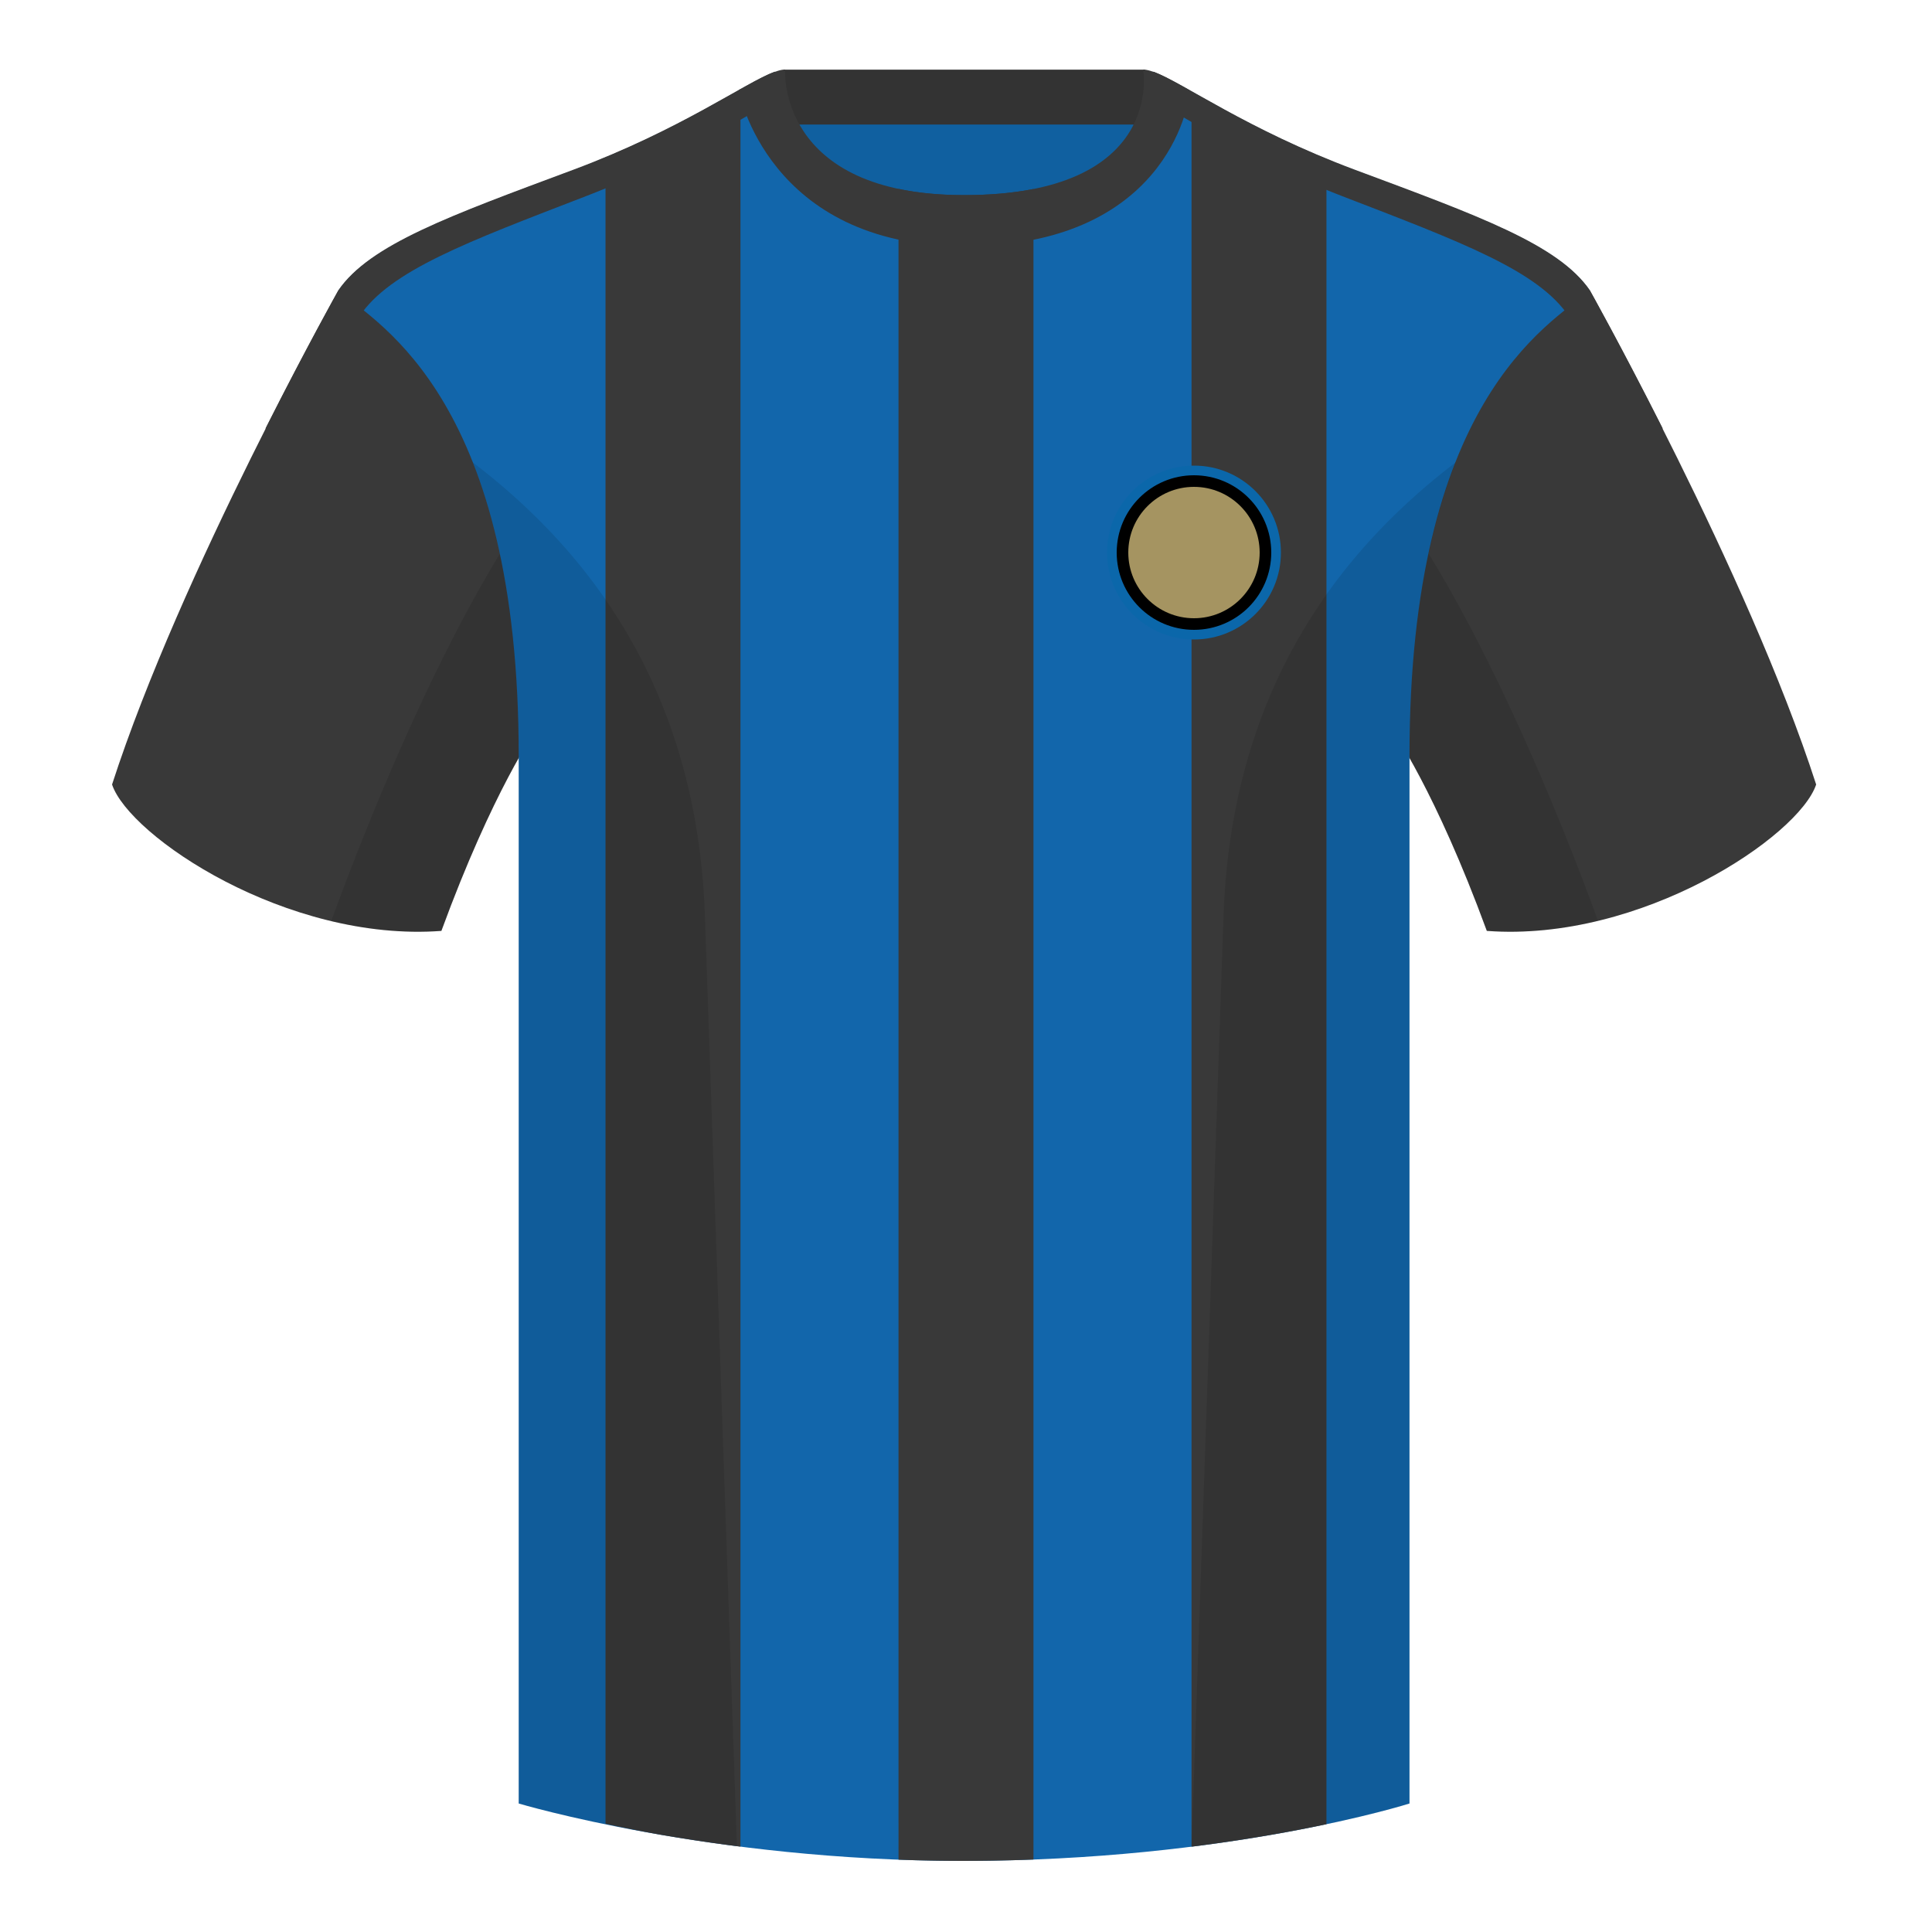 <?xml version="1.0" encoding="UTF-8"?><svg width="500" height="500" viewBox="0 0 500 500" fill="none" xmlns="http://www.w3.org/2000/svg"><path fill-rule="evenodd" clip-rule="evenodd" d="M203.003 109.223h93.644V21.928h-93.644v87.295z" fill="#1060A0"/><path fill-rule="evenodd" clip-rule="evenodd" d="M202.864 32.228h93.458v-14.2h-93.458v14.2z" fill="#333"/><path fill-rule="evenodd" clip-rule="evenodd" d="M87.547 75.258S46.785 148.059 29 203.029c4.445 13.375 45.208 40.86 85.232 37.885 13.34-36.4 24.46-52 24.46-52s2.963-95.085-51.145-113.656zm323.925 0s40.763 72.8 58.548 127.77c-4.445 13.375-45.208 40.86-85.232 37.885-13.34-36.4-24.46-52-24.46-52s-2.963-95.085 51.144-113.656z" fill="#393939"/><path fill-rule="evenodd" clip-rule="evenodd" d="M249.511 57.703c-50.082 0-47.798-39.469-48.743-39.14-7.516 2.619-24.132 14.937-52.438 25.495-31.873 11.885-52.626 19.315-60.783 31.2 11.115 8.915 46.695 28.97 46.695 120.344v271.14s49.657 14.856 114.885 14.856c68.929 0 115.648-14.856 115.648-14.856v-271.14c0-91.375 35.58-111.43 46.699-120.344-8.156-11.885-28.909-19.315-60.782-31.2-28.36-10.577-44.982-22.919-52.478-25.509-.927-.32 4.177 39.154-48.703 39.154z" fill="#1266AB"/><path fill-rule="evenodd" clip-rule="evenodd" d="M170.746 474.792c-5.163-.942-9.862-1.894-14.038-2.803V40.751c15.284-6.367 26.598-12.934 34.472-17.356a12.497 12.497 0 01-.009-.05c.154-.086.306-.172.458-.257V477.91c-7.573-.959-14.571-2.03-20.883-3.118zm96.711-425.878V481.248c-5.912.225-12.028.349-18.33.349-5.655 0-11.192-.111-16.591-.315V48.886c4.824 1.02 10.439 1.609 16.973 1.609 6.966 0 12.898-.578 17.948-1.581zm75.829-7.76V472.106c-9.134 1.93-20.934 4.062-34.921 5.815V23.689c8.018 4.511 19.481 11.113 34.921 17.465z" fill="#393939"/><path fill-rule="evenodd" clip-rule="evenodd" d="M68.717 110.864c10.64-21.092 18.83-35.719 18.83-35.719v-.001c8.157-11.885 28.91-19.315 60.783-31.2 28.007-10.447 44.571-22.617 52.198-25.409.185.63.31 3.354 1.13 7.092-7.518 3.04-23.336 14.847-49.942 25.114-30.81 11.885-50.865 19.315-58.747 31.2 0 0-7.812 14.495-17.944 35.245l-6.308-6.322zm361.587 0l-6.308 6.322c-10.132-20.75-17.944-35.245-17.944-35.245-7.882-11.885-27.937-19.315-58.747-31.2-26.605-10.268-42.424-22.075-49.942-25.114.82-3.738.945-6.462 1.13-7.092 7.627 2.792 24.191 14.962 52.198 25.409 31.873 11.885 52.626 19.315 60.783 31.2v.001s8.19 14.627 18.83 35.719z" fill="#393939"/><path fill-rule="evenodd" clip-rule="evenodd" d="M307.851 23.345c-5.772-3.24-9.728-5.345-12.007-5.345 0 0 5.881 32.495-46.336 32.495-48.52 0-46.335-32.495-46.335-32.495-2.28 0-6.236 2.105-12.003 5.345 0 0 7.369 40.38 58.403 40.38 51.479 0 58.278-35.895 58.278-40.38z" fill="#393939"/><path fill-rule="evenodd" clip-rule="evenodd" d="M309 165.5c12.426 0 22.5-10.074 22.5-22.5s-10.074-22.5-22.5-22.5-22.5 10.074-22.5 22.5 10.074 22.5 22.5 22.5z" fill="#0B67AA"/><path fill-rule="evenodd" clip-rule="evenodd" d="M309 163c11.046 0 20-8.954 20-20s-8.954-20-20-20-20 8.954-20 20 8.954 20 20 20z" fill="#000"/><path fill-rule="evenodd" clip-rule="evenodd" d="M309 160c9.389 0 17-7.611 17-17s-7.611-17-17-17-17 7.611-17 17 7.611 17 17 17z" fill="#A59461"/><path fill-rule="evenodd" clip-rule="evenodd" d="M413.584 238.323c-9.287 2.238-19.064 3.316-28.797 2.592-8.198-22.369-15.558-36.883-20.013-44.748v270.577s-21.102 6.71-55.866 11.111l-.544-.06c1.88-54.795 5.722-166.47 8.276-240.705 2.055-59.755 31.085-95.29 60.099-117.44-2.675 6.781-5.072 14.606-6.999 23.667 7.354 11.852 24.435 42.069 43.83 94.964.005.014.01.028.014.042zM190.717 477.795c-34.248-4.401-56.476-11.051-56.476-11.051V196.172c-4.456 7.867-11.814 22.379-20.01 44.743-9.633.716-19.309-.332-28.511-2.524a1.056 1.056 0 01.02-.096c19.377-52.848 36.306-83.066 43.61-94.944-1.929-9.075-4.328-16.912-7.006-23.701 29.014 22.15 58.043 57.685 60.099 117.44 2.554 74.235 6.395 185.91 8.276 240.705h-.002z" fill="#000" fill-opacity=".1"/></svg>